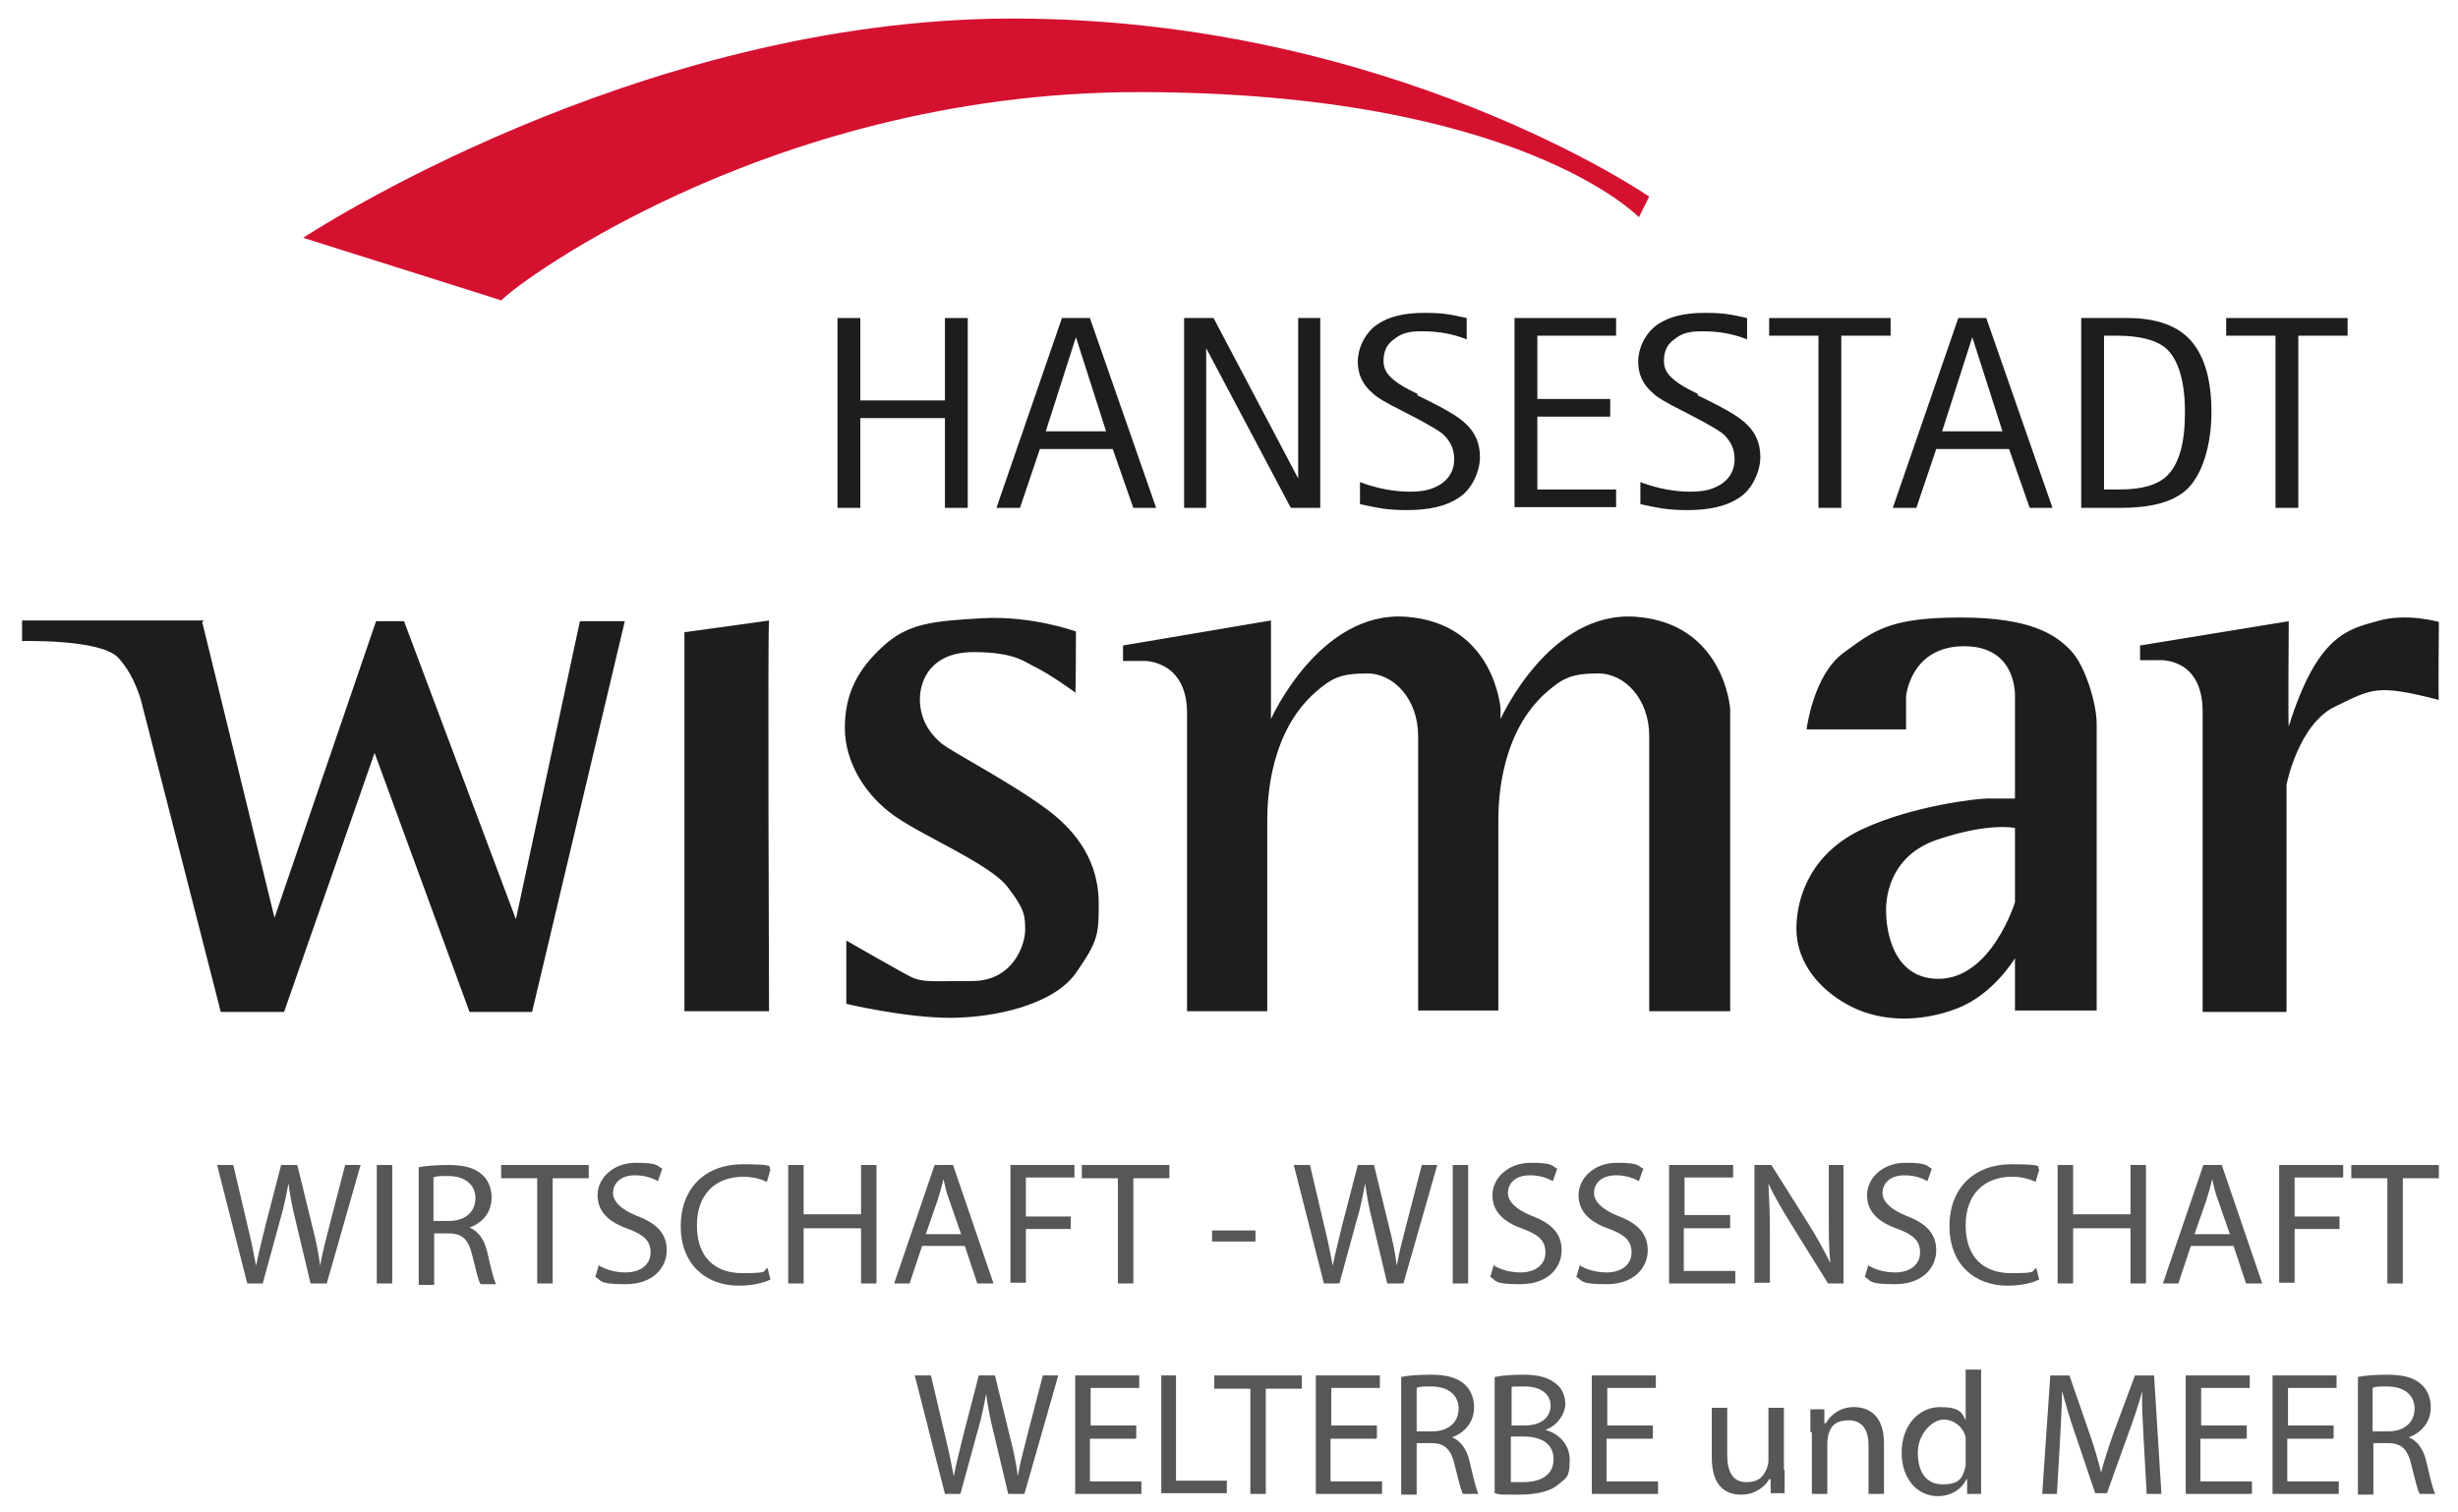 <?xml version="1.0" encoding="UTF-8"?>
<svg xmlns="http://www.w3.org/2000/svg" version="1.1" viewBox="0 0 334 205.5" width="130" height="80">
  <defs>
    <style>
      .cls-1 {
        fill: #1d1d1b;
      }

      .cls-2 {
        fill: #d51130;
      }

      .cls-3 {
        fill: #575756;
      }
    </style>
  </defs>
  <g>
    <g id="Ebene_1">
      <path class="cls-2" d="M68.2,40.8c-.7-.2,34.8-28.3,86.5-28.3s68,17,68,17l1.4-2.8S189,2.5,137.6,2.5s-96.4,29.8-96.4,29.8c0,0,27.6,8.7,26.9,8.5h0Z"/>
      <path class="cls-1" d="M245.5,99s.9-7.3,5-10.3,6.2-4.8,15.9-4.8,13,2.4,15,4.5c2,2.1,3.5,7.3,3.5,9.9v39h-11.1v-7.1s-2.9,4.9-7.8,6.8-10.2,1.9-14.4-.2-7.5-5.9-7.5-10.6,2.3-10.5,9.1-13.6c6.7-3.1,15.4-4.1,16.8-4.1h3.8v-13.8s.4-6.9-6.9-6.9-7.9,6.8-7.9,6.8v4.5h-13.5ZM27.7,84.3H3v2.8s10.8-.3,13.1,2.3c2.4,2.6,3.2,6.3,3.2,6.3l10.7,41.8h8.6l12.3-35.2,12.9,35.2h8.5l12.6-53.1h-6.1l-8.7,40.5-15.2-40.5h-3.8l-13.8,40.3-9.8-40.1h-.1ZM93,137.4h11.5s-.2-53.1,0-53.1c.2,0-11.5,1.6-11.5,1.6v51.5h0ZM146.1,94.3c.1.2.1-8.5.1-8.5,0,0-6-2.2-12.8-1.8-6.8.4-10,.7-13.4,3.8-3.4,3.1-5.2,6.4-5.2,11.1s2.8,9.2,6.8,12c4,2.8,12.9,6.5,15.3,9.6s2.4,4,2.4,5.9-1.6,6.9-7.2,6.9-6.6.2-8.2-.5c-1.6-.8-8.9-5-8.9-5v8.6s8,1.9,14.1,1.9,14.1-1.8,17.1-6.1,3.1-5.2,3.1-9.4-1.6-8.8-7-12.8-13-7.8-14.5-9.1-2.8-3.2-2.8-5.9,1.6-6.4,7.3-6.4,7,1.4,8.5,2.1,5.3,3.3,5.4,3.5h0ZM235.1,137.4v-41.1s-.8-11.6-12.8-12.5c-11.8-.9-18.4,13.9-18.4,13.9v-1.4c0,0-.8-11.6-12.8-12.5-11.8-.9-18.4,13.9-18.4,13.9v-13.4l-20.1,3.4v2.1h2.9s5.8-.1,5.8,7.1v40.5h10.9v-26c0-3,.4-12,6.6-17.4,2.2-1.9,3.4-2.5,7-2.5s6.9,3.5,6.9,8.5,0,37.3,0,37.3h10.9c0,0,0-25.9,0-25.9,0-3,.4-12,6.6-17.4,2.2-1.9,3.4-2.5,7-2.5s6.9,3.5,6.9,8.5v37.4h11ZM290.8,89.7h2.4s6.1-.6,6.1,7v40.8h11.4v-30.9s1.6-8.2,6.6-10.6c5-2.4,5.6-3.1,14.1-.9-.1.1,0-10.6,0-10.6,0,0-4.5-1.3-8.4-.1-3.9,1.1-8.1,1.8-12,14.3-.1.1,0-14.3,0-14.3l-20.2,3.3v2.1h0ZM273.8,112.5s-3.5-.8-10.6,1.6c-7.6,2.6-6.9,10-6.9,10,0,0-.1,8.9,7.1,8.9s10.4-10.4,10.4-10.4v-10.1h0Z"/>
      <g>
        <path class="cls-3" d="M33.6,174.4l-4.1-16.1h2.2l1.9,8.1c.5,2,.9,4,1.2,5.6h0c.3-1.6.8-3.5,1.3-5.6l2.1-8.1h2.2l2,8.2c.5,1.9.9,3.8,1.1,5.5h0c.3-1.8.8-3.6,1.3-5.6l2.1-8.1h2.1l-4.6,16.1h-2.2l-2-8.4c-.5-2-.8-3.6-1-5.2h0c-.3,1.6-.6,3.2-1.2,5.2l-2.3,8.4h-2.2Z"/>
        <path class="cls-3" d="M53.3,158.3v16.1h-2.1v-16.1h2.1Z"/>
        <path class="cls-3" d="M56.9,158.6c1-.2,2.6-.3,4-.3,2.2,0,3.6.4,4.6,1.3.8.7,1.3,1.8,1.3,3.1,0,2.1-1.3,3.5-3,4.1h0c1.2.5,2,1.6,2.4,3.3.5,2.2.9,3.8,1.2,4.4h-2.1c-.3-.5-.6-1.8-1.1-3.8-.5-2.2-1.3-3.1-3.2-3.1h-2v7h-2.1v-15.8ZM58.9,165.9h2.1c2.2,0,3.6-1.2,3.6-3.1s-1.5-3-3.7-3c-1,0-1.7,0-2,.2v5.9Z"/>
        <path class="cls-3" d="M73,160.1h-4.9v-1.8h11.9v1.8h-4.9v14.3h-2.1v-14.3Z"/>
        <path class="cls-3" d="M81.3,171.9c.9.6,2.3,1,3.7,1,2.1,0,3.4-1.1,3.4-2.7s-.9-2.4-3-3.2c-2.6-.9-4.2-2.3-4.2-4.6s2.1-4.4,5.2-4.4,2.8.4,3.6.8l-.6,1.7c-.5-.3-1.6-.8-3.1-.8-2.2,0-3,1.3-3,2.4s1,2.2,3.2,3.1c2.7,1,4.1,2.4,4.1,4.7s-1.8,4.6-5.6,4.6-3.2-.5-4.1-1l.5-1.7Z"/>
        <path class="cls-3" d="M104.6,173.9c-.8.4-2.3.8-4.2.8-4.5,0-7.9-2.9-7.9-8.1s3.4-8.4,8.4-8.4,3.3.4,3.8.7l-.5,1.7c-.8-.4-1.9-.7-3.2-.7-3.8,0-6.3,2.4-6.3,6.6s2.3,6.5,6.2,6.5,2.6-.3,3.4-.7l.4,1.6Z"/>
        <path class="cls-3" d="M109.2,158.3v6.7h7.8v-6.7h2.1v16.1h-2.1v-7.5h-7.8v7.5h-2.1v-16.1h2.1Z"/>
        <path class="cls-3" d="M125.3,169.3l-1.7,5.1h-2.1l5.5-16.1h2.5l5.5,16.1h-2.2l-1.7-5.1h-5.7ZM130.6,167.7l-1.6-4.6c-.4-1-.6-2-.8-2.9h0c-.2,1-.5,1.9-.8,2.9l-1.6,4.6h4.8Z"/>
        <path class="cls-3" d="M137.3,158.3h8.7v1.7h-6.6v5.3h6.1v1.7h-6.1v7.3h-2.1v-16.1Z"/>
        <path class="cls-3" d="M151.9,160.1h-4.9v-1.8h11.9v1.8h-4.9v14.3h-2.1v-14.3Z"/>
        <path class="cls-3" d="M170.6,167.2v1.5h-5.9v-1.5h5.9Z"/>
        <path class="cls-3" d="M179.9,174.4l-4.1-16.1h2.2l1.9,8.1c.5,2,.9,4,1.2,5.6h0c.3-1.6.8-3.5,1.3-5.6l2.1-8.1h2.2l2,8.2c.5,1.9.9,3.8,1.1,5.5h0c.3-1.8.8-3.6,1.3-5.6l2.1-8.1h2.1l-4.6,16.1h-2.2l-2-8.4c-.5-2-.8-3.6-1-5.2h0c-.3,1.6-.6,3.2-1.2,5.2l-2.3,8.4h-2.2Z"/>
        <path class="cls-3" d="M199.5,158.3v16.1h-2.1v-16.1h2.1Z"/>
        <path class="cls-3" d="M202.9,171.9c.9.6,2.3,1,3.7,1,2.1,0,3.4-1.1,3.4-2.7s-.9-2.4-3-3.2c-2.6-.9-4.2-2.3-4.2-4.6s2.1-4.4,5.2-4.4,2.8.4,3.6.8l-.6,1.7c-.5-.3-1.6-.8-3.1-.8-2.2,0-3,1.3-3,2.4s1,2.2,3.2,3.1c2.7,1,4.1,2.4,4.1,4.7s-1.8,4.6-5.6,4.6-3.2-.5-4.1-1l.5-1.7Z"/>
        <path class="cls-3" d="M214.6,171.9c.9.6,2.3,1,3.7,1,2.1,0,3.4-1.1,3.4-2.7s-.9-2.4-3-3.2c-2.6-.9-4.2-2.3-4.2-4.6s2.1-4.4,5.2-4.4,2.8.4,3.6.8l-.6,1.7c-.5-.3-1.6-.8-3.1-.8-2.2,0-3,1.3-3,2.4s1,2.2,3.2,3.1c2.7,1,4.1,2.4,4.1,4.7s-1.8,4.6-5.6,4.6-3.2-.5-4.1-1l.5-1.7Z"/>
        <path class="cls-3" d="M235,166.9h-6.2v5.8h7v1.7h-9v-16.1h8.7v1.7h-6.6v5.1h6.2v1.7Z"/>
        <path class="cls-3" d="M238.4,174.4v-16.1h2.3l5.1,8.1c1.2,1.9,2.1,3.6,2.9,5.2h0c-.2-2.2-.2-4.1-.2-6.6v-6.7h2v16.1h-2.1l-5.1-8.2c-1.1-1.8-2.2-3.6-3-5.4h0c.1,2,.2,4,.2,6.6v6.9h-2Z"/>
        <path class="cls-3" d="M253.8,171.9c.9.6,2.3,1,3.7,1,2.1,0,3.4-1.1,3.4-2.7s-.9-2.4-3-3.2c-2.6-.9-4.2-2.3-4.2-4.6s2.1-4.4,5.2-4.4,2.8.4,3.6.8l-.6,1.7c-.5-.3-1.6-.8-3.1-.8-2.2,0-3,1.3-3,2.4s1,2.2,3.2,3.1c2.7,1,4.1,2.4,4.1,4.7s-1.8,4.6-5.6,4.6-3.2-.5-4.1-1l.5-1.7Z"/>
        <path class="cls-3" d="M277,173.9c-.8.4-2.3.8-4.2.8-4.5,0-7.9-2.9-7.9-8.1s3.4-8.4,8.4-8.4,3.3.4,3.8.7l-.5,1.7c-.8-.4-1.9-.7-3.2-.7-3.8,0-6.3,2.4-6.3,6.6s2.3,6.5,6.2,6.5,2.6-.3,3.4-.7l.4,1.6Z"/>
        <path class="cls-3" d="M281.7,158.3v6.7h7.8v-6.7h2.1v16.1h-2.1v-7.5h-7.8v7.5h-2.1v-16.1h2.1Z"/>
        <path class="cls-3" d="M297.7,169.3l-1.7,5.1h-2.1l5.5-16.1h2.5l5.5,16.1h-2.2l-1.7-5.1h-5.7ZM303,167.7l-1.6-4.6c-.4-1-.6-2-.8-2.9h0c-.2,1-.5,1.9-.8,2.9l-1.6,4.6h4.8Z"/>
        <path class="cls-3" d="M309.7,158.3h8.7v1.7h-6.6v5.3h6.1v1.7h-6.1v7.3h-2.1v-16.1Z"/>
        <path class="cls-3" d="M324.4,160.1h-4.9v-1.8h11.9v1.8h-4.9v14.3h-2.1v-14.3Z"/>
        <path class="cls-3" d="M128.4,203l-4.1-16.1h2.2l1.9,8.1c.5,2,.9,4,1.2,5.6h0c.3-1.6.8-3.5,1.3-5.6l2.1-8.1h2.2l2,8.2c.5,1.9.9,3.8,1.1,5.5h0c.3-1.8.8-3.6,1.3-5.6l2.1-8.1h2.1l-4.6,16.1h-2.2l-2-8.4c-.5-2-.8-3.6-1-5.2h0c-.3,1.6-.6,3.2-1.2,5.2l-2.3,8.4h-2.2Z"/>
        <path class="cls-3" d="M154.3,195.5h-6.2v5.8h7v1.7h-9v-16.1h8.7v1.7h-6.6v5.1h6.2v1.7Z"/>
        <path class="cls-3" d="M157.7,186.9h2.1v14.3h6.9v1.7h-8.9v-16.1Z"/>
        <path class="cls-3" d="M169.9,188.7h-4.9v-1.8h11.9v1.8h-4.9v14.3h-2.1v-14.3Z"/>
        <path class="cls-3" d="M187,195.5h-6.2v5.8h7v1.7h-9v-16.1h8.7v1.7h-6.6v5.1h6.2v1.7Z"/>
        <path class="cls-3" d="M190.4,187.1c1-.2,2.5-.3,4-.3,2.2,0,3.6.4,4.6,1.3.8.7,1.3,1.8,1.3,3.1,0,2.1-1.3,3.5-3,4.1h0c1.2.5,2,1.6,2.4,3.3.5,2.2.9,3.8,1.2,4.4h-2.1c-.3-.5-.6-1.8-1.1-3.8-.5-2.2-1.3-3.1-3.2-3.1h-2v7h-2.1v-15.8ZM192.5,194.5h2.1c2.2,0,3.6-1.2,3.6-3.1s-1.5-3-3.7-3c-1,0-1.7,0-2,.2v5.9Z"/>
        <path class="cls-3" d="M203.2,187.1c.9-.2,2.3-.3,3.8-.3,2.1,0,3.4.4,4.4,1.2.8.6,1.3,1.6,1.3,2.8s-1,2.9-2.7,3.5h0c1.5.4,3.3,1.7,3.3,4.1s-.5,2.4-1.4,3.2c-1.1,1-2.9,1.5-5.6,1.5s-2.5,0-3.2-.2v-15.8ZM205.3,193.7h1.9c2.2,0,3.5-1.1,3.5-2.7s-1.4-2.6-3.5-2.6-1.5,0-1.8.1v5.2ZM205.3,201.4c.4,0,1,0,1.7,0,2.1,0,4.1-.8,4.1-3.1s-1.9-3.1-4.1-3.1h-1.7v6.1Z"/>
        <path class="cls-3" d="M224.5,195.5h-6.2v5.8h7v1.7h-9v-16.1h8.7v1.7h-6.6v5.1h6.2v1.7Z"/>
        <path class="cls-3" d="M242.5,199.8c0,1.2,0,2.2,0,3.1h-1.9v-1.9h-.2c-.5.9-1.8,2.1-3.8,2.1s-4-1-4-5.1v-6.7h2.1v6.4c0,2.2.7,3.7,2.6,3.7s2.4-1,2.8-1.9c.1-.3.2-.7.2-1.1v-7.1h2.1v8.4Z"/>
        <path class="cls-3" d="M246,194.6c0-1.2,0-2.2,0-3.1h1.9v1.9h.2c.6-1.1,1.9-2.2,3.8-2.2s4.1,1,4.1,4.9v6.9h-2.1v-6.6c0-1.9-.7-3.4-2.7-3.4s-2.5,1-2.8,2.1c0,.3-.1.6-.1,1v6.9h-2.1v-8.4Z"/>
        <path class="cls-3" d="M269.2,186.1v13.9c0,1,0,2.2,0,3h-1.9v-2h-.1c-.6,1.3-2,2.3-3.9,2.3-2.8,0-4.9-2.4-4.9-5.9,0-3.8,2.4-6.2,5.2-6.2s3,.8,3.5,1.8h0v-6.9h2.1ZM267.1,196.2c0-.3,0-.6,0-.9-.3-1.3-1.5-2.4-3-2.4s-3.5,1.9-3.5,4.5,1.1,4.3,3.4,4.3,2.7-.9,3.1-2.5c0-.3,0-.6,0-.9v-2Z"/>
        <path class="cls-3" d="M291.3,195.9c-.1-2.2-.3-4.9-.2-6.9h0c-.5,1.9-1.2,3.9-2,6.1l-2.8,7.8h-1.6l-2.6-7.7c-.8-2.3-1.4-4.3-1.9-6.2h0c0,2-.2,4.7-.3,7.1l-.4,6.9h-2l1.1-16.1h2.6l2.7,7.8c.7,2,1.2,3.7,1.6,5.4h0c.4-1.6,1-3.4,1.7-5.4l2.9-7.8h2.6l1,16.1h-2l-.4-7.1Z"/>
        <path class="cls-3" d="M305.2,195.5h-6.2v5.8h7v1.7h-9v-16.1h8.7v1.7h-6.6v5.1h6.2v1.7Z"/>
        <path class="cls-3" d="M317,195.5h-6.2v5.8h7v1.7h-9v-16.1h8.7v1.7h-6.6v5.1h6.2v1.7Z"/>
        <path class="cls-3" d="M320.4,187.1c1-.2,2.5-.3,4-.3,2.2,0,3.6.4,4.6,1.3.8.7,1.3,1.8,1.3,3.1,0,2.1-1.3,3.5-3,4.1h0c1.2.5,2,1.6,2.4,3.3.5,2.2.9,3.8,1.2,4.4h-2.1c-.3-.5-.6-1.8-1.1-3.8-.5-2.2-1.3-3.1-3.2-3.1h-2v7h-2.1v-15.8ZM322.4,194.5h2.1c2.2,0,3.6-1.2,3.6-3.1s-1.5-3-3.7-3c-1,0-1.7,0-2,.2v5.9Z"/>
      </g>
      <g>
        <path class="cls-1" d="M113.8,69v-25.8h3.1v11.2h11.5v-11.2h3.1v25.8h-3.1v-12.2h-11.5v12.2h-3.1Z"/>
        <path class="cls-1" d="M135.4,69l8.9-25.8h3.8l9,25.8h-3.1l-2.8-8h-9.9l-2.7,8h-3.2ZM146.2,45.8l-4.1,12.8h8.2l-4.1-12.8h0Z"/>
        <path class="cls-1" d="M160.9,69v-25.8h4l11.5,21.8h0v-21.8h3v25.8h-4l-11.5-21.7h0v21.7h-3Z"/>
        <path class="cls-1" d="M192.6,53.7l2.6,1.3c1.9,1,3.2,1.8,4,2.6,1.3,1.2,1.9,2.7,1.9,4.5s-1,4.4-3,5.6c-1.7,1.1-4,1.6-6.9,1.6s-3.9-.3-6.4-.8v-3c2.4.9,4.7,1.3,6.8,1.3s3.2-.4,4.3-1.1c1.1-.8,1.7-1.9,1.7-3.3s-.5-2.4-1.4-3.3c-.5-.5-1.6-1.1-3.2-2l-2.5-1.3c-2-1-3.4-1.8-4-2.4-1.4-1.2-2-2.6-2-4.3s.9-3.8,2.6-5c1.6-1.1,3.7-1.6,6.4-1.6s3.5.2,5.8.7v2.9c-2-.8-4-1.1-6.1-1.1s-2.9.4-3.8,1.1c-1,.7-1.4,1.7-1.4,2.9s.5,1.9,1.5,2.7c.6.5,1.6,1.1,3.1,1.8Z"/>
        <path class="cls-1" d="M205.8,69v-25.8h13.8v2.4h-10.7v8.6h9.9v2.4h-9.9v9.9h10.7v2.4h-13.8Z"/>
        <path class="cls-1" d="M230.7,53.7l2.6,1.3c1.9,1,3.2,1.8,4,2.6,1.3,1.2,1.9,2.7,1.9,4.5s-1,4.4-3,5.6c-1.7,1.1-4,1.6-6.9,1.6s-3.9-.3-6.4-.8v-3c2.4.9,4.7,1.3,6.8,1.3s3.2-.4,4.3-1.1c1.1-.8,1.7-1.9,1.7-3.3s-.5-2.4-1.4-3.3c-.5-.5-1.6-1.1-3.2-2l-2.5-1.3c-2-1-3.4-1.8-4-2.4-1.4-1.2-2-2.6-2-4.3s.9-3.8,2.6-5c1.6-1.1,3.7-1.6,6.4-1.6s3.5.2,5.8.7v2.9c-2-.8-4-1.1-6.1-1.1s-2.9.4-3.8,1.1c-1,.7-1.4,1.7-1.4,2.9s.5,1.9,1.5,2.7c.6.5,1.6,1.1,3.1,1.8Z"/>
        <path class="cls-1" d="M247.1,69v-23.4h-6.7v-2.4h16.5v2.4h-6.7v23.4h-3.1Z"/>
        <path class="cls-1" d="M257.2,69l8.9-25.8h3.8l9,25.8h-3.1l-2.8-8h-9.9l-2.7,8h-3.2ZM268,45.8l-4.1,12.8h8.2l-4.1-12.8h0Z"/>
        <path class="cls-1" d="M282.8,69v-25.8h6.3c4,0,7,1.1,8.8,3.3,1.7,2.1,2.6,5.2,2.6,9.5s-1.2,8.8-3.7,10.8c-1.9,1.5-4.7,2.2-8.7,2.2h-5.2ZM285.9,45.6v20.9h2.1c3,0,5.2-.6,6.5-1.9,1.6-1.6,2.4-4.4,2.4-8.6s-.9-7.2-2.6-8.7c-1.3-1.1-3.5-1.7-6.7-1.7h-1.8Z"/>
        <path class="cls-1" d="M309.2,69v-23.4h-6.7v-2.4h16.5v2.4h-6.7v23.4h-3.1Z"/>
      </g>
    </g>
  </g>
</svg>
